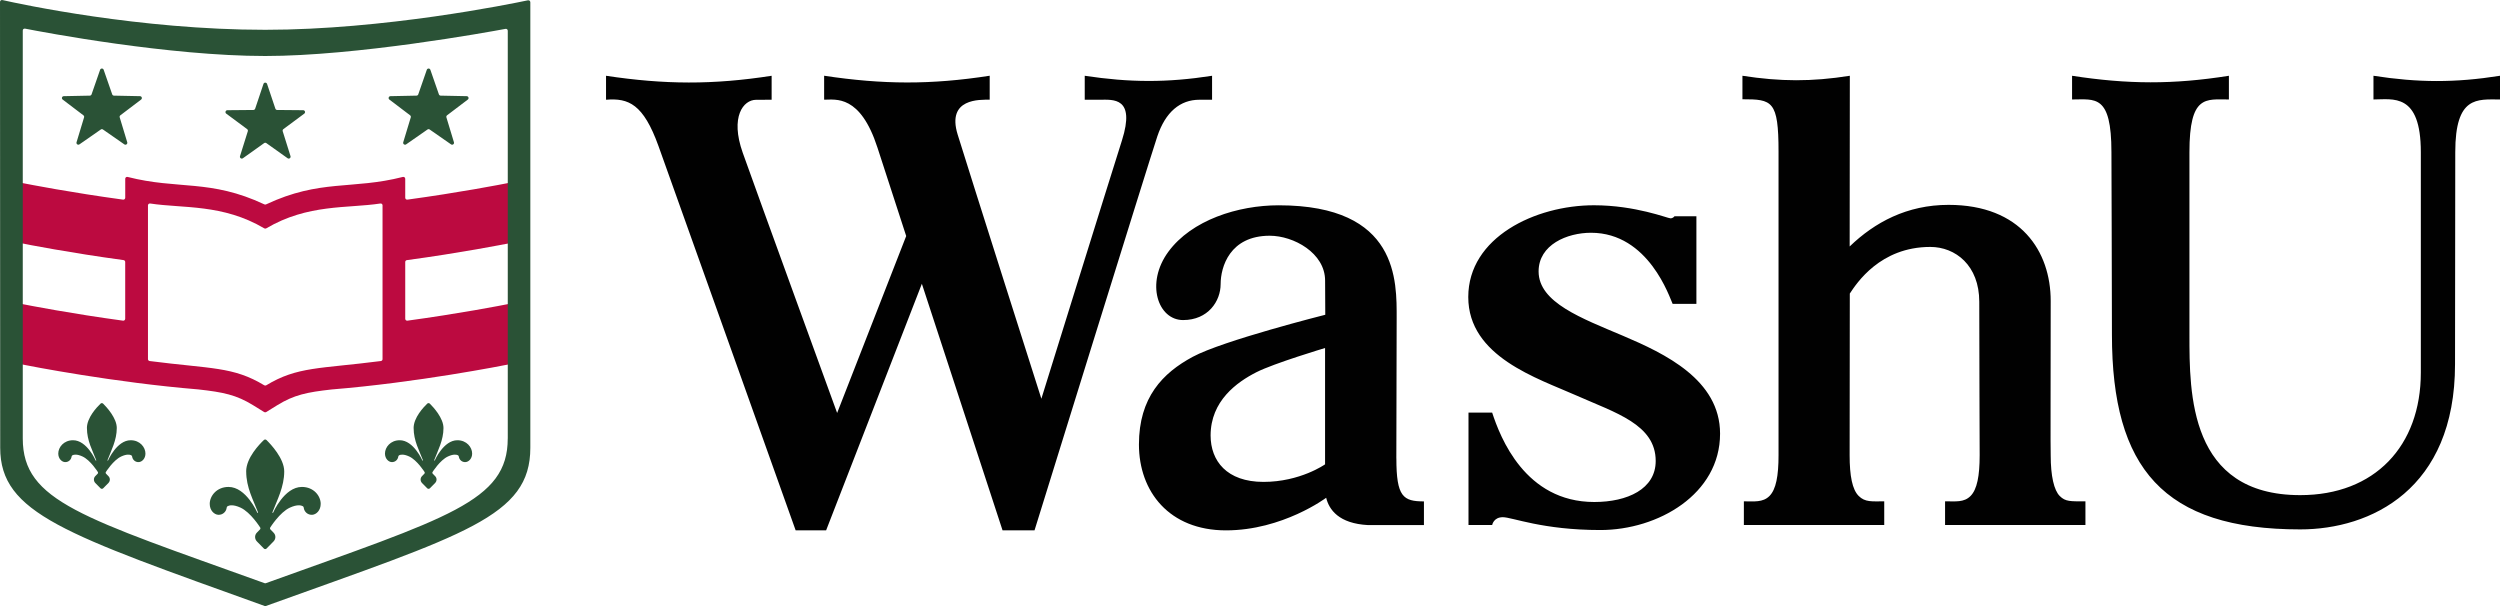 <svg height="181.82" viewBox="0 0 750 181.82" width="750" xmlns="http://www.w3.org/2000/svg"><path d="m153.07 91.1c-2.97.59-15.4 2.99-30.85 5.1-.34.05-.65-.22-.65-.56v-17.04c0-.28.21-.53.49-.56 15.94-2.16 28.69-4.66 31.22-5.16.27-.05.46-.29.46-.56v-16.97c0-.36-.32-.63-.67-.56-2.97.59-15.4 2.99-30.85 5.1-.34.05-.65-.22-.65-.56v-5.7c0-.37-.35-.64-.71-.55-15.19 3.88-24.8.6-41.05 8.24-.15.07-.33.07-.48 0-16.25-7.64-25.86-4.36-41.05-8.24-.36-.09-.71.18-.71.55v5.7c0 .34-.31.61-.65.56-15.45-2.1-27.87-4.51-30.85-5.1-.35-.07-.68.2-.68.56v16.97c.01.27.2.5.47.56 2.53.5 15.29 2.99 31.21 5.15.28.04.49.28.49.56v17.05c0 .34-.31.61-.65.56-15.45-2.1-27.87-4.51-30.85-5.1-.35-.07-.68.2-.68.56v16.97c.01.27.2.5.47.56 3.65.73 28.6 5.58 53.61 7.63 7.52.84 11.39 1.61 16.51 4.77l3.28 2.03c.18.11.41.11.6 0l3.28-2.03c5.08-3.14 8.93-3.92 16.35-4.75 25.66-2.08 51.21-7.13 54-7.69.15-.03.25-.16.25-.31v-17.18c0-.36-.33-.63-.68-.56zm-38.31-29.49v46.14c0 .29-.22.53-.5.56-18.42 2.37-25.03 1.61-34.39 7.28-.18.11-.41.11-.59 0-9.35-5.67-15.97-4.9-34.39-7.28-.28-.04-.5-.28-.5-.56v-46.14c0-.35.31-.61.66-.56 9.85 1.51 21.75.08 34.24 7.46.18.1.4.1.58 0 12.49-7.38 24.39-5.95 34.24-7.46.35-.05.66.21.66.56z" fill="#bc0a40"/><path d="m76.55 32.6 2.49-7.42c.17-.52.9-.52 1.08 0l2.49 7.42c.08.23.29.39.53.39l7.81.07c.55 0 .77.7.33 1.03l-6.27 4.65c-.19.14-.28.4-.2.63l2.34 7.47c.16.52-.43.95-.87.63l-6.38-4.54c-.2-.14-.46-.14-.66 0l-6.37 4.54c-.44.32-1.04-.11-.87-.63l2.34-7.47c.07-.23 0-.48-.2-.63l-6.27-4.65c-.44-.32-.21-1.02.33-1.03l7.81-.07c.24 0 .46-.16.53-.39zm-49.08-4.29 2.56-7.37c.18-.51.9-.51 1.07 0l2.56 7.37c.08.22.29.38.53.38l7.81.16c.54.01.76.7.33 1.02l-6.22 4.72c-.19.14-.27.39-.2.62l2.26 7.47c.16.52-.43.94-.87.63l-6.41-4.46c-.2-.14-.45-.14-.65 0l-6.41 4.46c-.44.31-1.03-.12-.87-.63l2.26-7.47c.07-.23-.01-.47-.2-.62l-6.22-4.72c-.43-.33-.21-1.01.33-1.02l7.81-.16c.24 0 .45-.16.53-.38zm98.01 0 2.56-7.37c.18-.51.9-.51 1.07 0l2.56 7.37c.08.22.29.38.53.38l7.81.16c.54.01.76.7.33 1.02l-6.22 4.72c-.19.14-.27.39-.2.62l2.26 7.47c.16.52-.43.94-.87.63l-6.41-4.46c-.2-.14-.45-.14-.65 0l-6.41 4.46c-.44.31-1.03-.12-.87-.63l2.26-7.47c.07-.23-.01-.47-.2-.62l-6.22-4.72c-.43-.33-.21-1.01.33-1.02l7.81-.16c.24 0 .45-.16.53-.38zm-51.62 113.12c0 4.86 2.15 8.6 3.55 12.28.05.13-.14.22-.21.1 0 0-3.34-7.73-8.64-7.73-3.55 0-5.64 2.7-5.64 5.08 0 1.97 1.33 3.2 2.55 3.28 1.31.08 2.42-.9 2.54-2.16.02-.18.13-.34.29-.43.48-.26 1.65-.57 3.84.43 3.06 1.39 5.93 5.99 5.93 5.99.1.19.07.42-.08.57l-.92.95c-.73.73-.71 1.91.01 2.65l2.08 2.12c.22.23.59.23.81 0l2.08-2.12c.72-.73.78-1.88.01-2.65l-.92-.95c-.15-.15-.18-.38-.08-.57 0 0 2.87-4.6 5.93-5.99 2.19-1 3.35-.69 3.84-.43.16.09.27.25.29.43.12 1.26 1.22 2.24 2.54 2.16 1.22-.07 2.55-1.31 2.55-3.28 0-2.38-2.09-5.08-5.64-5.08-5.3 0-8.64 7.73-8.64 7.73-.07.12-.26.03-.21-.1 1.4-3.68 3.55-7.64 3.55-12.28 0-3.9-4.04-8.16-5.32-9.42-.22-.21-.56-.22-.79 0-1.29 1.22-5.31 5.35-5.31 9.43zm50.23-13.02c0 3.82 1.69 6.75 2.79 9.65.04.11-.11.18-.17.08 0 0-2.62-6.07-6.79-6.07-2.79 0-4.43 2.12-4.43 3.99 0 1.54 1.05 2.51 2 2.57 1.01.06 1.87-.68 1.99-1.65.02-.19.15-.35.32-.43.43-.19 1.33-.35 2.93.38 2.4 1.09 4.66 4.71 4.66 4.71.08.15.05.33-.06.45l-.72.74c-.58.58-.56 1.5 0 2.08l1.55 1.57c.22.23.59.23.81 0l1.55-1.57c.57-.58.61-1.48 0-2.08l-.72-.74c-.12-.12-.14-.3-.06-.45 0 0 2.25-3.61 4.66-4.71 1.6-.73 2.5-.57 2.93-.38.17.08.3.24.32.43.12.97.97 1.71 1.99 1.65.96-.06 2-1.03 2-2.57 0-1.87-1.64-3.99-4.43-3.99-4.17 0-6.79 6.07-6.79 6.07-.06.1-.21.03-.17-.08 1.1-2.89 2.79-6 2.79-9.65 0-2.98-3-6.23-4.09-7.31-.22-.22-.57-.22-.79 0-1.1 1.05-4.08 4.2-4.08 7.32zm-98.01 0c0 3.82 1.69 6.75 2.79 9.65.04.11-.11.18-.17.08 0 0-2.62-6.07-6.79-6.07-2.79 0-4.43 2.12-4.43 3.99 0 1.54 1.05 2.51 2 2.57 1.01.06 1.87-.68 1.99-1.65.02-.19.15-.35.32-.43.43-.19 1.33-.35 2.93.38 2.4 1.09 4.66 4.71 4.66 4.71.08.15.05.33-.06.45l-.72.74c-.58.58-.56 1.5 0 2.08l1.55 1.57c.22.23.59.23.81 0l1.55-1.57c.57-.58.61-1.48 0-2.08l-.72-.74c-.12-.12-.14-.3-.06-.45 0 0 2.25-3.61 4.66-4.71 1.6-.73 2.5-.57 2.93-.38.17.08.3.24.32.43.12.97.97 1.71 1.99 1.65.96-.06 2-1.03 2-2.57 0-1.87-1.64-3.99-4.43-3.99-4.17 0-6.79 6.07-6.79 6.07-.06.1-.21.03-.17-.08 1.1-2.89 2.79-6 2.79-9.65 0-2.98-3-6.23-4.09-7.31-.22-.22-.57-.22-.79 0-1.1 1.05-4.08 4.2-4.08 7.32zm133.01-127.76c0-.36-.34-.63-.7-.56-5.54 1.17-43.22 8.85-78.82 8.85-37.71 0-73.46-7.71-78.87-8.93-.36-.08-.7.19-.7.56 0 9.64.06 114.07.06 133.76s19.48 25.92 79.32 47.46c.13.05.27.05.4 0 59.84-21.54 79.32-26.84 79.32-47.46v-133.68zm-6.77 130.91c0 18.85-17.85 23.7-72.55 43.39-.13.05-.27.05-.4 0-54.69-19.69-72.54-24.54-72.54-43.39v-122.41c0-.36.32-.63.68-.56 5.51 1.08 43.1 8.21 72.07 8.21 27.34 0 66.45-7.09 72.07-8.14.36-.07.68.2.68.56v122.33z" fill="#2a5236"/><path d="m418.9 137.52c0-10.24.1-36.95.1-42.02 0-11.05.69-33.91-35.39-33.91-12.25 0-26.12 4.44-33.09 13.92s-3.11 20.51 4.4 20.51 11.27-5.66 11.27-10.79 2.74-14.51 14.73-14.51c7.16 0 16.61 5.18 16.61 13.46 0 1.66.05 10.25.05 10.25s-30.77 7.75-39.77 12.62c-9.01 4.86-16.13 12.17-16.13 26.3s9.1 25.76 26.11 25.76 30.06-9.78 30.06-9.78c.86 3.55 3.77 7.74 12.6 8.2h16.73s0-7.11 0-7.11c-6.23 0-8.27-1.38-8.27-12.88zm-21.38 1.78s-7.44 5.27-18.47 5.27-15.87-6.32-15.87-13.92c0-10.38 7.89-16.01 13.73-18.98 5.26-2.68 20.61-7.27 20.61-7.27v34.91zm118.5-9.19c0 18.14-18.58 28.9-35.92 28.9s-26.45-3.85-29.25-3.85-3.2 2.35-3.2 2.35h-7.1v-33.72h7.1c2.41 7.36 9.85 26.81 30.63 26.81 9.94 0 18.43-3.88 18.43-12.31 0-10.96-12.08-14.44-23.74-19.62-11.65-5.18-32.49-11.64-32.49-29.56s20.14-27.53 37.7-27.53c12.5 0 22.13 3.92 22.95 3.92s1.2-.61 1.2-.61h6.59v26.27s-7.13 0-7.13 0c-.85-1.71-7.1-21.33-24.49-21.33-7.15 0-15.72 3.57-15.72 11.6 0 9.34 12.92 14.04 25.37 19.33 12.46 5.3 29.07 13.15 29.07 29.34zm-152.38-107.38c-13.56 2.11-24.72 2.04-38.22 0v7.19s4.54 0 4.54 0c3.95 0 10.78-.86 6.61 12.25-3.58 11.25-24.16 77.45-24.16 77.45s-21.76-68.35-25.12-79.28 6.75-10.43 9.62-10.43v-7.19c-17.62 2.74-32.13 2.65-49.67 0 0 0 .02 7.16 0 7.19 3.5 0 10.83-1.59 16.01 14.41 5.34 16.49 8.61 26.49 8.61 26.49l-20.72 53.08s-24.1-66.15-28.33-78.1c-3.81-10.76.19-15.85 4.01-15.85 1.01 0 4.67-.02 4.67-.02v-7.19c-17.63 2.74-32.13 2.65-49.68 0v7.19c6.76-.55 11.19 1.26 15.75 13.93 4.56 12.68 41.13 115.24 41.13 115.24h9.15l28.72-73.96 24.2 73.96h9.6s34.36-110.79 36.82-118.14c2.46-7.36 6.86-11.03 12.66-11.03h3.78v-7.19zm191.26 51.21c7.51-7.24 17.18-12.48 29.67-12.48 21.7 0 30.64 13.99 30.64 28.81 0 20.09-.09 46.18 0 46.26v.05c0 6.23.99 10.51 2.72 12.23 1.72 1.72 3.2 1.59 7.7 1.59v7.1h-42.11v-7.11c3.15 0 5.67.39 7.64-1.59s2.74-6.02 2.74-12.25c0 0-.12-33.69-.12-46.03 0-10.9-7.14-16.44-14.69-16.44-15.06 0-22.13 10.94-24.15 13.99l-.05 48.49c0 6.23.8 10.32 2.72 12.23s3.94 1.61 7.66 1.61v7.11h-42.11v-7.11c2.99 0 5.69.39 7.67-1.59s2.73-6.02 2.73-12.25v-91.07c0-15.32-1.9-15.71-10.83-15.71v-7.05c11.38 1.76 20.78 1.82 32.22 0zm195.1-51.21c-13.47 2.14-24.56 2.08-37.96 0v7.11c5.77 0 14.21-2.14 14.21 15.81v66.13c0 22.01-13.81 36.76-36.19 36.76-33.36 0-33.23-30.59-33.23-48.12s0-53.85 0-54.77c0-17.27 4.94-15.81 11.84-15.81v-7.11c-16.69 2.66-30.43 2.57-47.05 0v7.11c6.92 0 11.81-1.63 11.81 15.81 0 .76.15 41.55.15 54.77 0 40.05 15.47 58.4 56.48 58.4 21.13 0 46.45-11.95 46.45-49.56 0-6.88.07-46.67.07-63.61s6.58-15.81 13.42-15.81z" fill="#010101"/></svg>